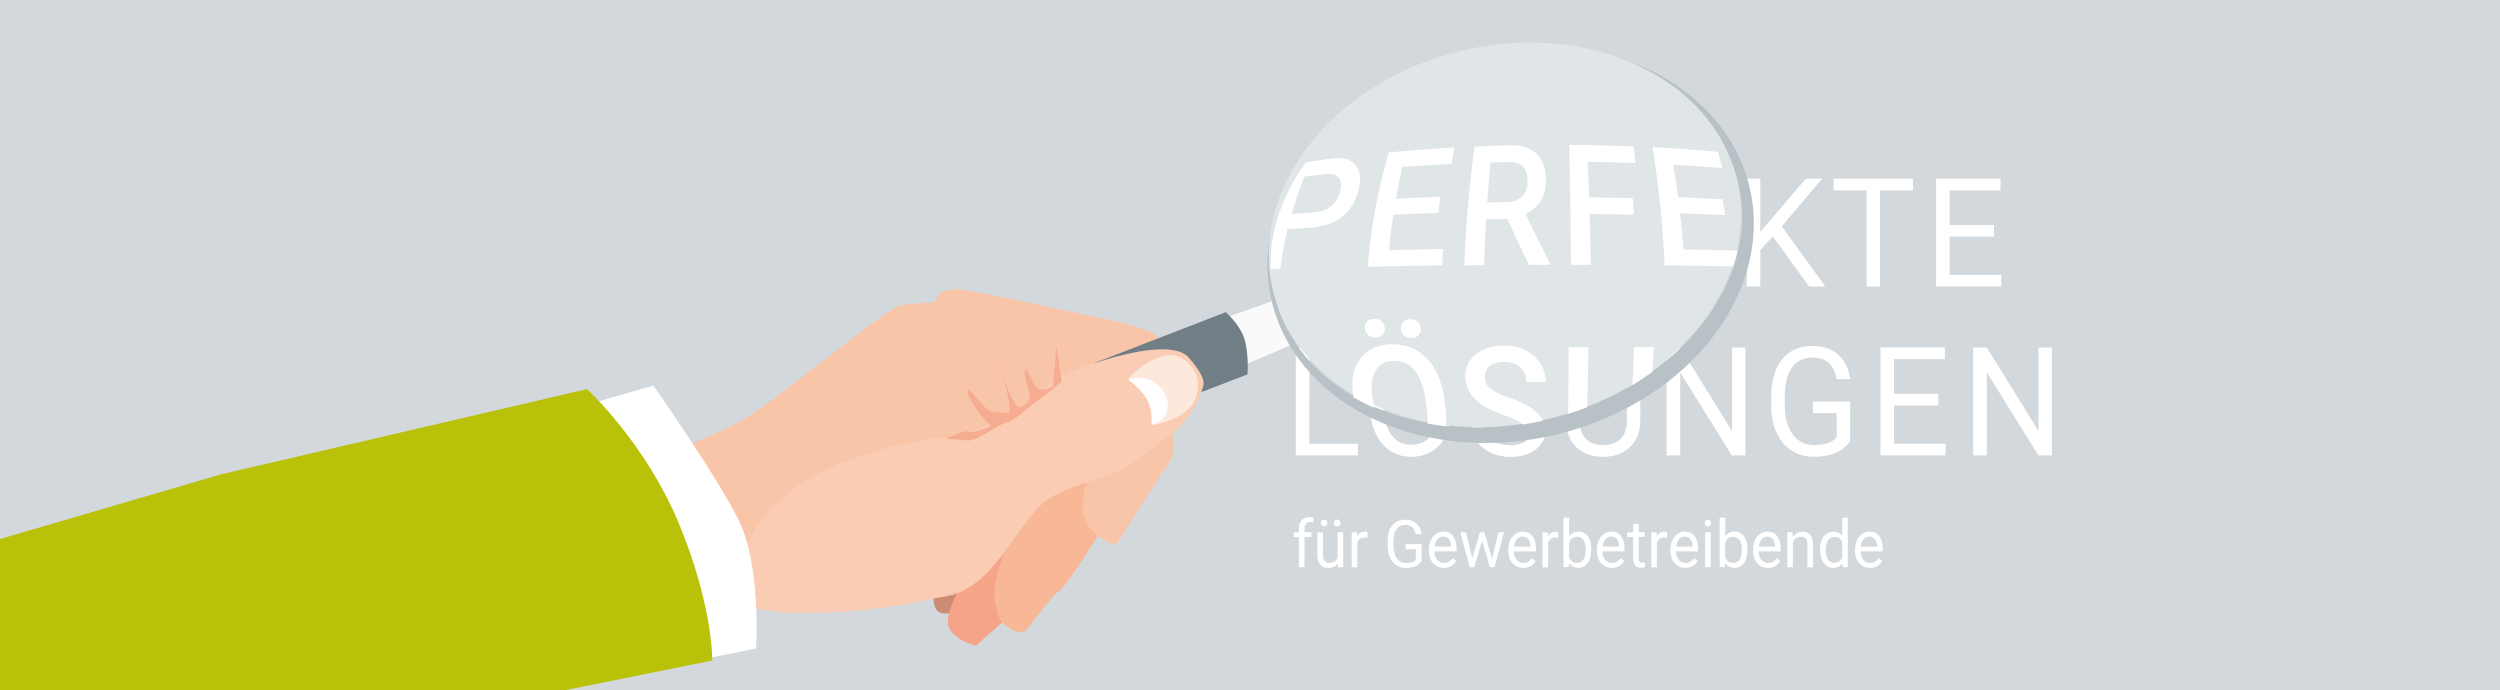 <?xml version="1.0" encoding="utf-8"?>
<!-- Generator: Adobe Illustrator 28.1.0, SVG Export Plug-In . SVG Version: 6.00 Build 0)  -->
<svg version="1.1" id="Ebene_1" xmlns="http://www.w3.org/2000/svg" xmlns:xlink="http://www.w3.org/1999/xlink" x="0px" y="0px"
	 viewBox="0 0 2500 690" style="enable-background:new 0 0 2500 690;" xml:space="preserve">
<rect x="0" y="0" width="2500" height="690" fill="#333333" stroke="none"/>
<style type="text/css">
	.st0{fill:#D2D8DC;stroke:#D2D8DC;}
	.st1{fill:#FFFFFF;}
	.st2{fill:#FAFAFA;}
	.st3{fill:#CC8B73;}
	.st4{fill:#F5A488;}
	.st5{fill:#F8B797;}
	.st6{fill:#F9C5A9;}
	.st7{fill:#717E86;}
	.st8{fill:#FACCB3;}
	.st9{fill:#F6AC91;}
	.st10{fill:#FDE8DC;}
	.st11{fill:#BAC109;}
	.st12{fill:#B8C1C5;}
	.st13{clip-path:url(#SVGID_00000123439165474450569160000008733985927072164232_);fill:#FFFFFF;}
	.st14{fill:#E0E6E8;}
	.st15{fill:none;}
	.st16{enable-background:new    ;}
</style>
<rect y="0" class="st0" width="2500" height="690"/>
<g>
	<g>
		<path class="st1" d="M1309.2,244.3v42.2h-13.5V178.7h37.8c11.2,0,20,3,26.4,9s9.5,14,9.5,23.9c0,10.5-3.1,18.5-9.3,24.2
			c-6.2,5.7-15.1,8.5-26.7,8.5L1309.2,244.3L1309.2,244.3z M1309.2,232.7h24.3c7.2,0,12.8-1.8,16.6-5.4c3.8-3.6,5.8-8.8,5.8-15.5
			c0-6.4-1.9-11.6-5.8-15.4c-3.8-3.9-9.1-5.9-15.8-6h-25L1309.2,232.7L1309.2,232.7z"/>
		<path class="st1" d="M1449.6,236.7h-44.4v38.2h51.6v11.6h-65.1V178.7h64.4v11.6h-50.9V225h44.4V236.7z"/>
		<path class="st1" d="M1516,242.9h-24v43.6h-13.6V178.7h33.9c11.5,0,20.4,2.8,26.6,8.3s9.3,13.6,9.3,24.1c0,6.7-1.7,12.6-5.2,17.6
			c-3.4,5-8.2,8.7-14.4,11.2l24.1,45.8v0.9h-14.5L1516,242.9z M1492,231.3h20.8c6.7,0,12-1.8,16-5.5s5.9-8.6,5.9-14.7
			c0-6.7-1.9-11.8-5.7-15.4c-3.8-3.6-9.2-5.4-16.4-5.4H1492V231.3z"/>
		<path class="st1" d="M1628.7,238.9h-43v47.6h-13.5V178.7h63.5v11.6h-50v37h43V238.9z"/>
		<path class="st1" d="M1714.8,236.7h-44.4v38.2h51.6v11.6h-65.1V178.7h64.4v11.6h-50.9V225h44.4V236.7z"/>
		<path class="st1" d="M1772.8,236.4l-12.5,13.7v36.4h-13.5V178.7h13.5V232l45.5-53.3h16.3l-40.3,47.6l43.5,60.2h-16.2L1772.8,236.4
			z"/>
		<path class="st1" d="M1912.9,190.3H1880v96.2h-13.4v-96.2h-32.9v-11.6h79.2L1912.9,190.3L1912.9,190.3z"/>
		<path class="st1" d="M1994,236.7h-44.4v38.2h51.6v11.6h-65.1V178.7h64.4v11.6h-50.9V225h44.4V236.7z"/>
	</g>
	<g>
		<path class="st1" d="M1309.3,443.8h48.6v11.6h-62.1V347.5h13.6L1309.3,443.8L1309.3,443.8z"/>
		<path class="st1" d="M1452.5,404.9c0,10.6-1.7,19.8-5.1,27.7c-3.4,7.9-8.2,13.9-14.4,18c-6.2,4.1-13.4,6.2-21.7,6.2
			c-8.1,0-15.2-2.1-21.5-6.3c-6.2-4.2-11.1-10.1-14.5-17.9c-3.4-7.7-5.2-16.7-5.3-26.9v-7.8c0-10.4,1.7-19.5,5.1-27.5
			s8.3-14,14.5-18.3c6.3-4.2,13.4-6.3,21.5-6.3c8.2,0,15.4,2.1,21.7,6.3c6.3,4.2,11.1,10.2,14.5,18.1s5.1,17.1,5.1,27.7v7
			L1452.5,404.9L1452.5,404.9z M1439.1,398c0-12.8-2.4-22.6-7.3-29.4s-11.7-10.3-20.5-10.3c-8.5,0-15.3,3.4-20.2,10.3
			c-4.9,6.8-7.4,16.3-7.6,28.5v7.9c0,12.4,2.5,22.1,7.4,29.2s11.8,10.6,20.4,10.6c8.7,0,15.5-3.3,20.3-10s7.2-16.3,7.4-28.8
			L1439.1,398L1439.1,398z M1388.8,330.7c0-2.2,0.6-4.1,1.9-5.6s3.2-2.3,5.7-2.3s4.5,0.8,5.8,2.3s2,3.4,2,5.6s-0.7,4.1-2,5.6
			s-3.2,2.2-5.8,2.2s-4.4-0.7-5.7-2.2C1389.5,334.8,1388.8,332.9,1388.8,330.7z M1419.1,330.8c0-2.2,0.6-4.1,1.9-5.7
			c1.3-1.5,3.2-2.3,5.7-2.3s4.5,0.8,5.8,2.3s2,3.4,2,5.7s-0.7,4.1-2,5.6s-3.2,2.2-5.8,2.2s-4.4-0.7-5.7-2.2
			C1419.7,334.9,1419.1,333.1,1419.1,330.8z"/>
		<path class="st1" d="M1508,407.3c-11.6-3.5-20-7.8-25.3-12.9s-7.9-11.4-7.9-18.9c0-8.5,3.2-15.5,9.7-21.1
			c6.4-5.6,14.8-8.3,25.2-8.3c7,0,13.3,1.4,18.8,4.3s9.8,6.8,12.8,11.9c3,5,4.5,10.5,4.5,16.5h-13.6c0-6.5-2-11.7-5.9-15.4
			c-3.9-3.7-9.5-5.6-16.7-5.6c-6.7,0-11.9,1.5-15.6,4.6s-5.6,7.4-5.6,12.9c0,4.4,1.8,8.1,5.3,11.2c3.5,3,9.6,5.8,18.1,8.3
			s15.2,5.3,20,8.3s8.4,6.6,10.7,10.6c2.3,4,3.5,8.8,3.5,14.3c0,8.7-3.2,15.7-9.7,21s-15.1,7.9-26,7.9c-7,0-13.6-1.4-19.7-4.3
			c-6.1-2.8-10.8-6.7-14.1-11.7c-3.3-4.9-5-10.5-5-16.8h13.6c0,6.5,2.3,11.7,6.9,15.4c4.6,3.8,10.7,5.7,18.3,5.7
			c7.1,0,12.6-1.5,16.4-4.6s5.7-7.2,5.7-12.5s-1.8-9.4-5.3-12.3S1517.2,410.1,1508,407.3z"/>
		<path class="st1" d="M1640.3,347.5v73.3c0,10.2-3.1,18.5-9.1,25s-14.2,10.1-24.5,10.9l-3.6,0.1c-11.2,0-20.1-3.2-26.8-9.6
			c-6.7-6.4-10-15.1-10.1-26.3v-73.5h13.4v73c0,7.8,2,13.9,6.1,18.2c4.1,4.3,9.9,6.5,17.5,6.5s13.5-2.1,17.6-6.4s6.1-10.3,6.1-18.1
			v-73.1H1640.3z"/>
		<path class="st1" d="M1745.4,455.4h-13.6l-51.6-83.1v83.1h-13.6V347.5h13.6L1732,431v-83.5h13.4V455.4z"/>
		<path class="st1" d="M1850.1,441.2c-3.5,5.2-8.3,9.1-14.5,11.7s-13.5,3.9-21.7,3.9c-8.4,0-15.8-2.1-22.2-6.2
			c-6.5-4.1-11.5-10-15-17.6s-5.4-16.4-5.5-26.4v-9.4c0-16.2,3.6-28.8,10.8-37.8c7.2-8.9,17.3-13.4,30.4-13.4
			c10.7,0,19.3,2.9,25.8,8.6c6.5,5.8,10.5,13.9,12,24.5h-13.5c-2.5-14.3-10.6-21.5-24.2-21.5c-9.1,0-15.9,3.3-20.6,10
			s-7,16.4-7.1,29.1v8.8c0,12.1,2.6,21.7,7.9,28.9c5.3,7.1,12.4,10.7,21.3,10.7c5.1,0,9.5-0.6,13.3-1.8s6.9-3.2,9.4-6v-24.2H1813
			v-11.6h37.2L1850.1,441.2L1850.1,441.2L1850.1,441.2z"/>
		<path class="st1" d="M1938.4,405.5H1894v38.2h51.6v11.6h-65.1V347.5h64.4v11.6H1894v34.7h44.4V405.5z"/>
		<path class="st1" d="M2052,455.4h-13.6l-51.6-83.1v83.1h-13.6V347.5h13.6l51.7,83.5v-83.5h13.4v107.9H2052z"/>
	</g>
	<g>
		<path class="st2" d="M1247.3,363.7l46.8-19.9c0,0-1.5-0.9-7.6-17.2c-6.1-16.2-12.5-26.1-12.5-26.1l-44,15.6L1247.3,363.7z"/>
		<path class="st3" d="M935.7,580.8c0,0-6.6,24.8,2.9,31s24.3-5.8,24.3-5.8l16.9-48.7L935.7,580.8z"/>
		<path class="st4" d="M960.8,586.5c0,0-19,30.2-10.9,43s26.1,16.1,26.1,16.1l29.7-26.5c0,0,39.5-99.8,36.6-109.1
			s-63.1,54.5-70.8,59.3C963.7,574.1,960.8,586.5,960.8,586.5"/>
		<path class="st5" d="M1026.7,629.9c0,0,24.8-34.1,32.5-38.9c7.7-4.8,39.5-56.7,39.5-56.7l5.5-65.4c0,0-27.8,4.2-47.2,17.1
			c-19.4,12.9-41.9,41.5-41.9,41.5s-24.3,49.2-20.6,71.1c3.7,21.8,5.4,23.3,15.8,30.1C1020.7,635.4,1026.7,629.9,1026.7,629.9"/>
		<path class="st6" d="M648.8,457.8c0,0,49.6-14.2,87.8-34.4C775,403.1,885.5,307.3,902.1,305c16.7-2.2,33.2-2.7,33.2-2.7
			s1.2-14.7,23-12.9c21.8,1.8,109.7,22,124.1,24.9c14.4,3,68.4,12.9,75,22.4c6.5,9.6,20.6,112.8,13.9,122.2
			c-6.7,9.4-55.2,86-55.2,86s-32.3-8.1-33.5-37.1s23.9-66.8,23.9-66.8s-63,31-71.2,41.2s-34.1,100.6-82.7,112.7
			C904,607,752.2,607.2,752.2,607.2l-27.3-2.2L648.8,457.8z"/>
		<path class="st7" d="M1204.3,391l43.2-16.7c0,0,1.6-22.2-3.5-36.6s-18.3-25.5-18.3-25.5l-130.8,50.6l68.6,37.5L1204.3,391z"/>
		<path class="st8" d="M929.3,439.2c0,0,32.1-2.7,39.3-5.7s22.5-10.8,22.5-10.8s11.1-2.7,17.7-4c6.5-1.3,35.6-29.6,44.7-37.9
			s113.5-48.5,135.2-23.3c21.7,25.3,14,28.2,11.5,37.1c-3.3,11.7-18.4,32.8-26.6,37.6c-8.1,4.8-35.8,29.3-53,38
			s-57.5,16.2-77.5,32.7c-20,16.4-46.3,70-73.2,83.3c-51.5,25.4-185.7,32.9-214,21.6c-28.3-11.4-26-103.7,92.9-147.9
			C890,444.5,929.3,439.2,929.3,439.2"/>
		<path class="st9" d="M1061.7,381.8l-5.3-36.2l-3.4,40.5c0,0-10,6.4-15.1,2.4s-12.5-25-13.2-17.4c-0.6,7.6,5.3,23.9,5.3,23.9
			s1.4,5.5-8.3,12c-9.7,6.4-24.8-52.7-24.8-52.7s18.2,59.4,11.2,58.8s-8.8-0.7-16-1.3c-7.3-0.6-24.3-27.3-24.7-21.9
			c-0.5,5.4,5.3,13.1,10.2,20.7c4.8,7.6,13.3,15.6,13.3,15.6s-17.2,7.6-22,5.4s-23.1,7.1-23.1,7.1s13.7,1.1,22.3,1.8
			c8.7,0.7,29.5-15.7,39.3-18.5c9.7-2.8,17.8-12.5,27.6-19.4C1044.5,395.8,1061.7,381.8,1061.7,381.8"/>
		<path class="st10" d="M1128.3,377.9c0,0,13.5,13.8,18.5,19.6c5,5.8,5,27.5,5,27.5s37-4.2,44.5-28.9c7.5-24.7-12.7-44.4-31.3-40.6
			C1146.4,359.4,1128.3,377.9,1128.3,377.9"/>
		<path class="st1" d="M1159.9,421.4c0,0,16.1-12.6,2.6-31.3c-13.5-18.7-34.3-10.5-34.3-10.5s12.1,8.3,18.5,19.3s5.1,26.1,5.1,26.1"
			/>
		<path class="st1" d="M581.4,406.3l71.9-20.8c0,0,62.3,88.6,85.2,134.2s17.6,128.7,17.6,128.7L689.4,662c0,0-2.7-93-30.6-141.3
			S581.4,406.3,581.4,406.3"/>
		<path class="st11" d="M221.2,474.3L587,389.1c0,0,58.7,53.7,92.5,135.8c33.8,82.2,32.7,135.6,32.7,135.6l-177.9,35.9l-586.7,12.2
			l-31.3-145.1L221.2,474.3z"/>
		<path class="st12" d="M1574.4,411.3c-124.5,42-255.8-0.9-293.2-95.7C1243.8,220.8,1314.4,110,1439,68
			c124.5-42,255.8,0.9,293.2,95.7C1769.6,258.5,1698.9,369.4,1574.4,411.3 M1742.8,165.8c-39.8-101-176-147.8-304.3-104.6
			c-128.2,43.2-199.9,160.1-160.1,261.1s176.1,147.8,304.3,104.6C1711,383.7,1782.7,266.8,1742.8,165.8"/>
		<g>
			<g>
				<g>
					<defs>
						<rect id="SVGID_1_" x="1272.7" y="60.9" width="327.5" height="231.8"/>
					</defs>
					<clipPath id="SVGID_00000047745961003161701840000006250857524411137941_">
						<use xlink:href="#SVGID_1_"  style="overflow:visible;"/>
					</clipPath>
					<path style="clip-path:url(#SVGID_00000047745961003161701840000006250857524411137941_);fill:#FFFFFF;" d="M1571.7,87.7
						c0,0-135,18-184.6,84s-47.7,110-47.7,110l-38.2,8c0,0,3.6-111.8,72.5-160C1471.1,61.7,1571.7,87.7,1571.7,87.7"/>
				</g>
			</g>
		</g>
		<path class="st14" d="M1574.4,411.3c-124.6,41.9-256.7-3.2-295.1-100.7c-38.4-97.5,31.5-210.5,156-252.4
			c124.6-41.9,256.7,3.2,295.1,100.7S1699,369.4,1574.4,411.3"/>
		<path class="st1" d="M1374.5,318.9c-3.1,0-5.5,0.9-7.2,2.6c-1.7,1.8-2.5,4-2.4,6.6s1.1,4.8,2.9,6.6c1.8,1.8,4.3,2.7,7.4,2.8
			c3.1,0.1,5.5-0.8,7.2-2.6c1.7-1.8,2.5-4,2.4-6.6s-1.1-4.9-2.9-6.7C1380,319.8,1377.6,318.9,1374.5,318.9 M1410.5,319.2
			c-3.1,0-5.5,0.9-7.2,2.7c-1.7,1.8-2.5,4-2.4,6.7s1.1,4.9,2.9,6.7c1.8,1.8,4.3,2.8,7.4,2.8s5.5-0.8,7.2-2.6c1.7-1.8,2.5-4,2.4-6.7
			s-1-4.9-2.8-6.8C1416,320.1,1413.5,319.2,1410.5,319.2 M1444.7,402c-1.2-11.5-4-21.6-8.5-30.4c-4.5-8.7-10.4-15.4-17.8-20.1
			s-15.8-7.1-25-7.3c-9.3-0.2-17.4,2-24.2,6.3c-6.8,4.4-11.7,10.7-14.5,19c-2.7,8.1-3.1,17.4-1.1,27.9c6.7,3.8,13.7,7.4,20.9,10.5
			c-0.2-0.9-0.5-1.7-0.6-2.6c-0.4-2.2-0.8-4.4-1.2-6.6c-2.1-12.3-0.9-21.7,3.1-28.3c4-6.6,10.3-9.8,18.8-9.6
			c8.7,0.2,15.7,3.8,21,10.8s8.6,17,10.2,30c0.2,2,0.5,4.1,0.8,6.1c0.8,6,1.1,11.3,0.9,15.9c6.1,1.1,12.3,2,18.5,2.7
			c0.4-5.5,0.3-11.5-0.4-17.9C1445.1,406.4,1444.9,404.2,1444.7,402 M1525.4,350.2c-6.2-3.1-13.3-4.7-21.2-4.7
			c-11.9-0.1-21.6,3-28.8,9.1c-7.2,6.1-10.6,13.9-10,23.5c0.7,10.9,6.5,19.9,16.9,26.9c5.5,3.7,12.7,7,21.6,10.1s15,6,18.5,8.9
			c0.2,0.2,0.3,0.4,0.5,0.5c6.6-1,13.2-2.3,19.8-3.8c-0.1-0.2-0.2-0.4-0.3-0.7c-2.4-4.6-6.3-8.7-11.5-12.3
			c-5.2-3.6-12.2-6.8-20.9-9.7c-8.7-2.9-15-5.8-18.9-8.8s-6-6.7-6.2-11c-0.2-5.2,1.3-9.2,4.8-12.1c3.4-2.9,8.4-4.3,14.8-4.2
			c6.9,0.1,12.2,1.9,16,5.4c3.8,3.6,5.7,8.5,5.8,14.7c6.4,0,12.9,0.1,19.3,0.1c0-6.9-1.8-13.2-5.4-18.9
			C1536.5,357.7,1531.6,353.3,1525.4,350.2 M1632.4,385.1c7-4.2,13.7-8.7,20.1-13.3c0.5-8.3,0.9-16.6,1.2-24.9
			c-6.6,0.1-13.1,0.1-19.7,0.2C1633.7,359.7,1633.1,372.4,1632.4,385.1 M1573.7,412.1c4.5-1.5,9-3.2,13.4-4.9c0.6-20,1.1-40,1.3-60
			c-6.6,0-13.1,0-19.7,0c-0.1,22.2-0.3,44.4-0.6,66.6C1570,413.3,1571.8,412.8,1573.7,412.1"/>
		<path class="st1" d="M1683.4,249.4c-0.8-12-2-24.1-3.3-36.1c15,0.5,30.1,1.1,45.1,1.8c-0.8-5.3-1.8-10.5-2.7-15.8
			c-14.8-0.8-29.6-1.6-44.4-2.2c-1.5-10.8-3.1-21.6-5-32.4c16.4,0.9,32.9,2,49.3,3.3c-1.4-5.4-2.8-10.7-4.3-16.1
			c-21.9-2-43.7-3.6-65.6-4.7c6.4,39.4,10.5,78.8,12.1,118.1c22.9,0.3,45.8,0.7,68.6,1.1c1.7-5.2,3.2-10.4,4.3-15.6
			c0-0.1,0-0.1,0-0.2C1719.6,250.2,1701.5,249.7,1683.4,249.4 M1291.5,214.1c3.6-12.5,8-25,13.1-37.6c7.4-0.9,14.8-1.7,22.2-2.5
			c5.9-0.6,10,0.8,12.3,4s2.6,7.9,0.9,13.9c-1.7,6.1-4.6,10.9-9,14.4c-4.3,3.5-9.9,5.4-16.6,5.9
			C1306.7,212.9,1299.1,213.5,1291.5,214.1 M1306,162.2c-24,33-36.7,70.2-35.3,107.1c3.2-0.1,6.4-0.2,9.6-0.3
			c1.6-13.3,4-26.6,7.2-39.9c7.6-0.5,15.3-1,22.9-1.5c12.8-0.8,23.4-4.3,31.7-10.9c8.4-6.5,13.6-15.4,16.4-26.5
			c2.7-10.8,1.8-19.2-2.8-25.1c-4.6-5.8-12.3-8-23.6-6.6C1323.5,159.8,1314.7,161,1306,162.2 M1454.4,147.5
			c-21.9,1.2-43.7,2.9-65.6,4.9c-11.1,38.1-18.2,76.2-21,114.3c24.8-0.5,49.6-1,74.4-1.3c0.2-5.5,0.5-10.9,0.9-16.4
			c-18.1,0.3-36.1,0.7-54.2,1.2c1.1-11.8,2.6-23.7,4.4-35.5c15-0.7,30.1-1.3,45.1-1.8c0.6-5.4,1.2-10.8,1.9-16.2
			c-14.8,0.6-29.6,1.3-44.4,2.1c1.9-10.6,4.1-21.2,6.6-31.9c16.4-1.2,32.9-2.2,49.3-3C1452.6,158.6,1453.5,153,1454.4,147.5
			 M1527.6,182c-0.2,6.1-2.1,11-5.8,14.6c-3.7,3.6-8.8,5.4-15.1,5.5c-6.5,0.1-13,0.2-19.5,0.4c0.9-13.3,2-26.6,3.3-40
			c6.3-0.2,12.7-0.4,19-0.5c6.3,0,10.9,1.7,13.9,5.2C1526.4,170.6,1527.8,175.6,1527.6,182 M1536.8,154.1
			c-6.3-6.1-15.1-9.1-26.7-8.8c-11.8,0.3-23.7,0.7-35.5,1.3c-5.4,39.6-8.8,79.1-10.3,118.7c6.6-0.1,13.2-0.1,19.8-0.2
			c0.4-15.3,1.1-30.6,2-45.9c7.1-0.1,14.3-0.2,21.4-0.3c6.8,15.2,14,30.6,21.4,45.9c7.1,0,14.1,0,21.2,0c0-0.4,0-0.7,0-1.1
			c-8.5-16.7-16.8-33.3-24.6-49.9c6.4-3,11.4-7.2,15-12.6c3.6-5.4,5.4-12.2,5.5-20.2C1546.2,169.2,1543,160.2,1536.8,154.1
			 M1590.7,264.8c-0.2-16.9-0.6-33.9-1.1-50.8c14.8,0.1,29.6,0.4,44.3,0.7c-0.4-5.5-0.8-11-1.2-16.5c-14.5-0.4-29.1-0.6-43.6-0.8
			c-0.4-11.9-0.9-23.8-1.4-35.6c16,0.2,31.9,0.7,47.9,1.3c-0.6-5.5-1.3-11.1-2.1-16.6c-21.4-0.9-42.8-1.5-64.2-1.6
			c0.9,40,1.4,80,1.7,120C1577.5,264.7,1584.1,264.8,1590.7,264.8"/>
	</g>
</g>
<rect x="1291.9" y="517.7" class="st15" width="770.2" height="126.2"/>
<g class="st16">
	<path class="st1" d="M1298.9,567.2V537h-5.2v-4.6h5.2v-3.6c0-3.7,0.9-6.6,2.8-8.7s4.5-3.1,8-3.1c1.3,0,2.6,0.2,3.8,0.5l-0.3,4.8
		c-0.9-0.2-2-0.3-3-0.3c-1.8,0-3.2,0.6-4.2,1.7c-1,1.1-1.5,2.8-1.5,4.9v3.7h7v4.6h-7v30.3H1298.9z"/>
	<path class="st1" d="M1337.8,563.8c-2.2,2.7-5.4,4.1-9.6,4.1c-3.5,0-6.1-1.1-8-3.2c-1.8-2.2-2.7-5.4-2.8-9.6v-22.7h5.6v22.5
		c0,5.3,2,7.9,6.1,7.9c4.3,0,7.1-1.7,8.5-5.1v-25.4h5.6v34.9h-5.3L1337.8,563.8z M1320.8,523c0-1,0.3-1.8,0.8-2.4
		c0.6-0.7,1.4-1,2.5-1c1.1,0,1.9,0.3,2.5,1c0.6,0.7,0.8,1.5,0.8,2.4s-0.3,1.8-0.8,2.4s-1.4,1-2.5,1c-1.1,0-1.9-0.3-2.5-1
		S1320.8,524,1320.8,523z M1333.8,523.1c0-1,0.3-1.8,0.8-2.5s1.4-1,2.5-1c1.1,0,1.9,0.3,2.5,1c0.6,0.7,0.8,1.5,0.8,2.5
		s-0.3,1.8-0.8,2.4c-0.6,0.6-1.4,1-2.5,1c-1.1,0-1.9-0.3-2.5-1S1333.8,524.1,1333.8,523.1z"/>
	<path class="st1" d="M1367.6,537.7c-0.8-0.2-1.8-0.2-2.8-0.2c-3.7,0-6.2,1.7-7.5,5v24.8h-5.6v-34.9h5.4l0.1,4
		c1.8-3.1,4.4-4.7,7.8-4.7c1.1,0,1.9,0.2,2.5,0.5V537.7z"/>
	<path class="st1" d="M1421.5,561.1c-1.5,2.3-3.6,4-6.2,5.1c-2.7,1.1-5.8,1.7-9.3,1.7c-3.6,0-6.8-0.9-9.6-2.7
		c-2.8-1.8-4.9-4.3-6.5-7.7c-1.5-3.3-2.3-7.1-2.3-11.5v-4.1c0-7.1,1.5-12.5,4.6-16.4s7.4-5.8,13.1-5.8c4.6,0,8.3,1.3,11.1,3.8
		c2.8,2.5,4.5,6.1,5.1,10.7h-5.8c-1.1-6.2-4.6-9.3-10.4-9.3c-3.9,0-6.8,1.5-8.9,4.4c-2,2.9-3,7.1-3,12.7v3.8c0,5.3,1.1,9.5,3.4,12.6
		c2.3,3.1,5.3,4.7,9.2,4.7c2.2,0,4.1-0.3,5.7-0.8s3-1.4,4.1-2.6v-10.5h-10.2v-5.1h16V561.1z"/>
	<path class="st1" d="M1443.9,567.9c-4.4,0-8-1.6-10.8-4.7s-4.2-7.3-4.2-12.5v-1.1c0-3.5,0.6-6.5,1.9-9.3c1.2-2.7,3-4.8,5.2-6.4
		s4.6-2.3,7.2-2.3c4.3,0,7.6,1.5,9.9,4.5s3.5,7.3,3.5,12.8v2.5h-22.2c0.1,3.4,1,6.2,2.8,8.3c1.8,2.1,4.1,3.2,6.9,3.2
		c2,0,3.7-0.4,5-1.3s2.6-2,3.6-3.4l3.4,2.8C1453.5,565.6,1449.4,567.9,1443.9,567.9z M1443.2,536.6c-2.3,0-4.2,0.9-5.7,2.6
		s-2.5,4.2-2.8,7.4h16.4v-0.5c-0.2-3-0.9-5.4-2.3-7S1445.6,536.6,1443.2,536.6z"/>
	<path class="st1" d="M1492.1,559l6.3-26.7h5.6l-9.5,34.9h-4.5l-8-26.4l-7.7,26.4h-4.5l-9.5-34.9h5.6l6.4,26.1l7.6-26.1h4.5
		L1492.1,559z"/>
	<path class="st1" d="M1523.3,567.9c-4.4,0-8-1.6-10.8-4.7s-4.2-7.3-4.2-12.5v-1.1c0-3.5,0.6-6.5,1.9-9.3c1.2-2.7,3-4.8,5.2-6.4
		s4.6-2.3,7.2-2.3c4.3,0,7.6,1.5,9.9,4.5s3.5,7.3,3.5,12.8v2.5h-22.2c0.1,3.4,1,6.2,2.8,8.3c1.8,2.1,4.1,3.2,6.9,3.2
		c2,0,3.7-0.4,5-1.3s2.6-2,3.6-3.4l3.4,2.8C1532.9,565.6,1528.8,567.9,1523.3,567.9z M1522.6,536.6c-2.3,0-4.2,0.9-5.7,2.6
		s-2.5,4.2-2.8,7.4h16.4v-0.5c-0.2-3-0.9-5.4-2.3-7S1525,536.6,1522.6,536.6z"/>
	<path class="st1" d="M1558.4,537.7c-0.8-0.2-1.8-0.2-2.8-0.2c-3.7,0-6.2,1.7-7.5,5v24.8h-5.6v-34.9h5.4l0.1,4
		c1.8-3.1,4.4-4.7,7.8-4.7c1.1,0,1.9,0.2,2.5,0.5V537.7z"/>
	<path class="st1" d="M1591.2,550.2c0,5.3-1.1,9.6-3.4,12.8s-5.4,4.8-9.3,4.8c-4.1,0-7.3-1.6-9.6-4.7l-0.3,4h-5.1v-49.5h5.6v18.5
		c2.3-3,5.4-4.5,9.4-4.5c4,0,7.1,1.6,9.4,4.8s3.4,7.6,3.4,13.1V550.2z M1585.7,549.5c0-4.1-0.7-7.2-2.2-9.4
		c-1.5-2.2-3.6-3.3-6.4-3.3c-3.7,0-6.3,1.8-8,5.5v15.1c1.7,3.7,4.4,5.5,8,5.5c2.7,0,4.8-1.1,6.3-3.3
		C1584.9,557.3,1585.7,554,1585.7,549.5z"/>
	<path class="st1" d="M1611.9,567.9c-4.4,0-8-1.6-10.8-4.7s-4.2-7.3-4.2-12.5v-1.1c0-3.5,0.6-6.5,1.9-9.3c1.2-2.7,3-4.8,5.2-6.4
		s4.6-2.3,7.2-2.3c4.3,0,7.6,1.5,9.9,4.5s3.5,7.3,3.5,12.8v2.5h-22.2c0.1,3.4,1,6.2,2.8,8.3c1.8,2.1,4.1,3.2,6.9,3.2
		c2,0,3.7-0.4,5-1.3s2.6-2,3.6-3.4l3.4,2.8C1621.5,565.6,1617.4,567.9,1611.9,567.9z M1611.2,536.6c-2.3,0-4.2,0.9-5.7,2.6
		s-2.5,4.2-2.8,7.4h16.4v-0.5c-0.2-3-0.9-5.4-2.3-7S1613.5,536.6,1611.2,536.6z"/>
	<path class="st1" d="M1638.7,523.9v8.4h6.1v4.6h-6.1v21.7c0,1.4,0.3,2.4,0.8,3.1c0.5,0.7,1.5,1,2.8,1c0.6,0,1.5-0.1,2.7-0.4v4.8
		c-1.5,0.4-2.9,0.6-4.3,0.6c-2.5,0-4.4-0.8-5.7-2.4c-1.3-1.6-1.9-3.9-1.9-6.9V537h-6v-4.6h6v-8.4H1638.7z"/>
	<path class="st1" d="M1667.2,537.7c-0.8-0.2-1.8-0.2-2.8-0.2c-3.7,0-6.2,1.7-7.5,5v24.8h-5.6v-34.9h5.4l0.1,4
		c1.8-3.1,4.4-4.7,7.8-4.7c1.1,0,1.9,0.2,2.5,0.5V537.7z"/>
	<path class="st1" d="M1685.4,567.9c-4.4,0-8-1.6-10.8-4.7s-4.2-7.3-4.2-12.5v-1.1c0-3.5,0.6-6.5,1.9-9.3c1.2-2.7,3-4.8,5.2-6.4
		s4.6-2.3,7.2-2.3c4.3,0,7.6,1.5,9.9,4.5s3.5,7.3,3.5,12.8v2.5h-22.2c0.1,3.4,1,6.2,2.8,8.3c1.8,2.1,4.1,3.2,6.9,3.2
		c2,0,3.7-0.4,5-1.3s2.6-2,3.6-3.4l3.4,2.8C1695,565.6,1690.8,567.9,1685.4,567.9z M1684.7,536.6c-2.3,0-4.2,0.9-5.7,2.6
		s-2.5,4.2-2.8,7.4h16.4v-0.5c-0.2-3-0.9-5.4-2.3-7S1687,536.6,1684.7,536.6z"/>
	<path class="st1" d="M1704.6,523.1c0-1,0.3-1.8,0.8-2.4s1.4-1,2.5-1c1.1,0,1.9,0.3,2.5,1c0.6,0.7,0.8,1.5,0.8,2.4s-0.3,1.8-0.8,2.4
		c-0.6,0.6-1.4,1-2.5,1c-1.1,0-1.9-0.3-2.5-1S1704.6,524.1,1704.6,523.1z M1710.7,567.2h-5.6v-34.9h5.6V567.2z"/>
	<path class="st1" d="M1747.4,550.2c0,5.3-1.1,9.6-3.4,12.8s-5.4,4.8-9.3,4.8c-4.1,0-7.3-1.6-9.6-4.7l-0.3,4h-5.1v-49.5h5.6v18.5
		c2.3-3,5.4-4.5,9.4-4.5c4,0,7.1,1.6,9.4,4.8s3.4,7.6,3.4,13.1V550.2z M1741.8,549.5c0-4.1-0.7-7.2-2.2-9.4
		c-1.5-2.2-3.6-3.3-6.4-3.3c-3.7,0-6.3,1.8-8,5.5v15.1c1.7,3.7,4.4,5.5,8,5.5c2.7,0,4.8-1.1,6.3-3.3
		C1741,557.3,1741.8,554,1741.8,549.5z"/>
	<path class="st1" d="M1768,567.9c-4.4,0-8-1.6-10.8-4.7s-4.2-7.3-4.2-12.5v-1.1c0-3.5,0.6-6.5,1.9-9.3c1.2-2.7,3-4.8,5.2-6.4
		s4.6-2.3,7.2-2.3c4.3,0,7.6,1.5,9.9,4.5s3.5,7.3,3.5,12.8v2.5h-22.2c0.1,3.4,1,6.2,2.8,8.3c1.8,2.1,4.1,3.2,6.9,3.2
		c2,0,3.7-0.4,5-1.3s2.6-2,3.6-3.4l3.4,2.8C1777.6,565.6,1773.5,567.9,1768,567.9z M1767.3,536.6c-2.3,0-4.2,0.9-5.7,2.6
		s-2.5,4.2-2.8,7.4h16.4v-0.5c-0.2-3-0.9-5.4-2.3-7S1769.6,536.6,1767.3,536.6z"/>
	<path class="st1" d="M1792.5,532.4l0.2,4.4c2.5-3.4,5.8-5,9.8-5c6.9,0,10.4,4.2,10.5,12.5v23h-5.6v-23.1c0-2.5-0.6-4.4-1.6-5.6
		c-1.1-1.2-2.7-1.8-4.9-1.8c-1.8,0-3.4,0.5-4.8,1.5s-2.4,2.4-3.2,4.1v24.8h-5.6v-34.9H1792.5z"/>
	<path class="st1" d="M1820.1,549.5c0-5.3,1.2-9.7,3.6-12.9c2.4-3.3,5.5-4.9,9.4-4.9c3.8,0,6.9,1.4,9.1,4.2v-18.2h5.6v49.5h-5.1
		l-0.3-3.7c-2.2,2.9-5.4,4.4-9.4,4.4c-3.8,0-6.9-1.7-9.3-5s-3.6-7.6-3.6-13V549.5z M1825.7,550.2c0,4,0.8,7,2.3,9.3s3.7,3.4,6.4,3.4
		c3.5,0,6.1-1.7,7.8-5.1v-16c-1.7-3.3-4.2-4.9-7.7-4.9c-2.7,0-4.9,1.1-6.4,3.4S1825.7,545.8,1825.7,550.2z"/>
	<path class="st1" d="M1870,567.9c-4.4,0-8-1.6-10.8-4.7s-4.2-7.3-4.2-12.5v-1.1c0-3.5,0.6-6.5,1.9-9.3c1.2-2.7,3-4.8,5.2-6.4
		s4.6-2.3,7.2-2.3c4.3,0,7.6,1.5,9.9,4.5s3.5,7.3,3.5,12.8v2.5h-22.2c0.1,3.4,1,6.2,2.8,8.3c1.8,2.1,4.1,3.2,6.9,3.2
		c2,0,3.7-0.4,5-1.3s2.6-2,3.6-3.4l3.4,2.8C1879.6,565.6,1875.5,567.9,1870,567.9z M1869.3,536.6c-2.3,0-4.2,0.9-5.7,2.6
		s-2.5,4.2-2.8,7.4h16.4v-0.5c-0.2-3-0.9-5.4-2.3-7S1871.6,536.6,1869.3,536.6z"/>
</g>
</svg>
